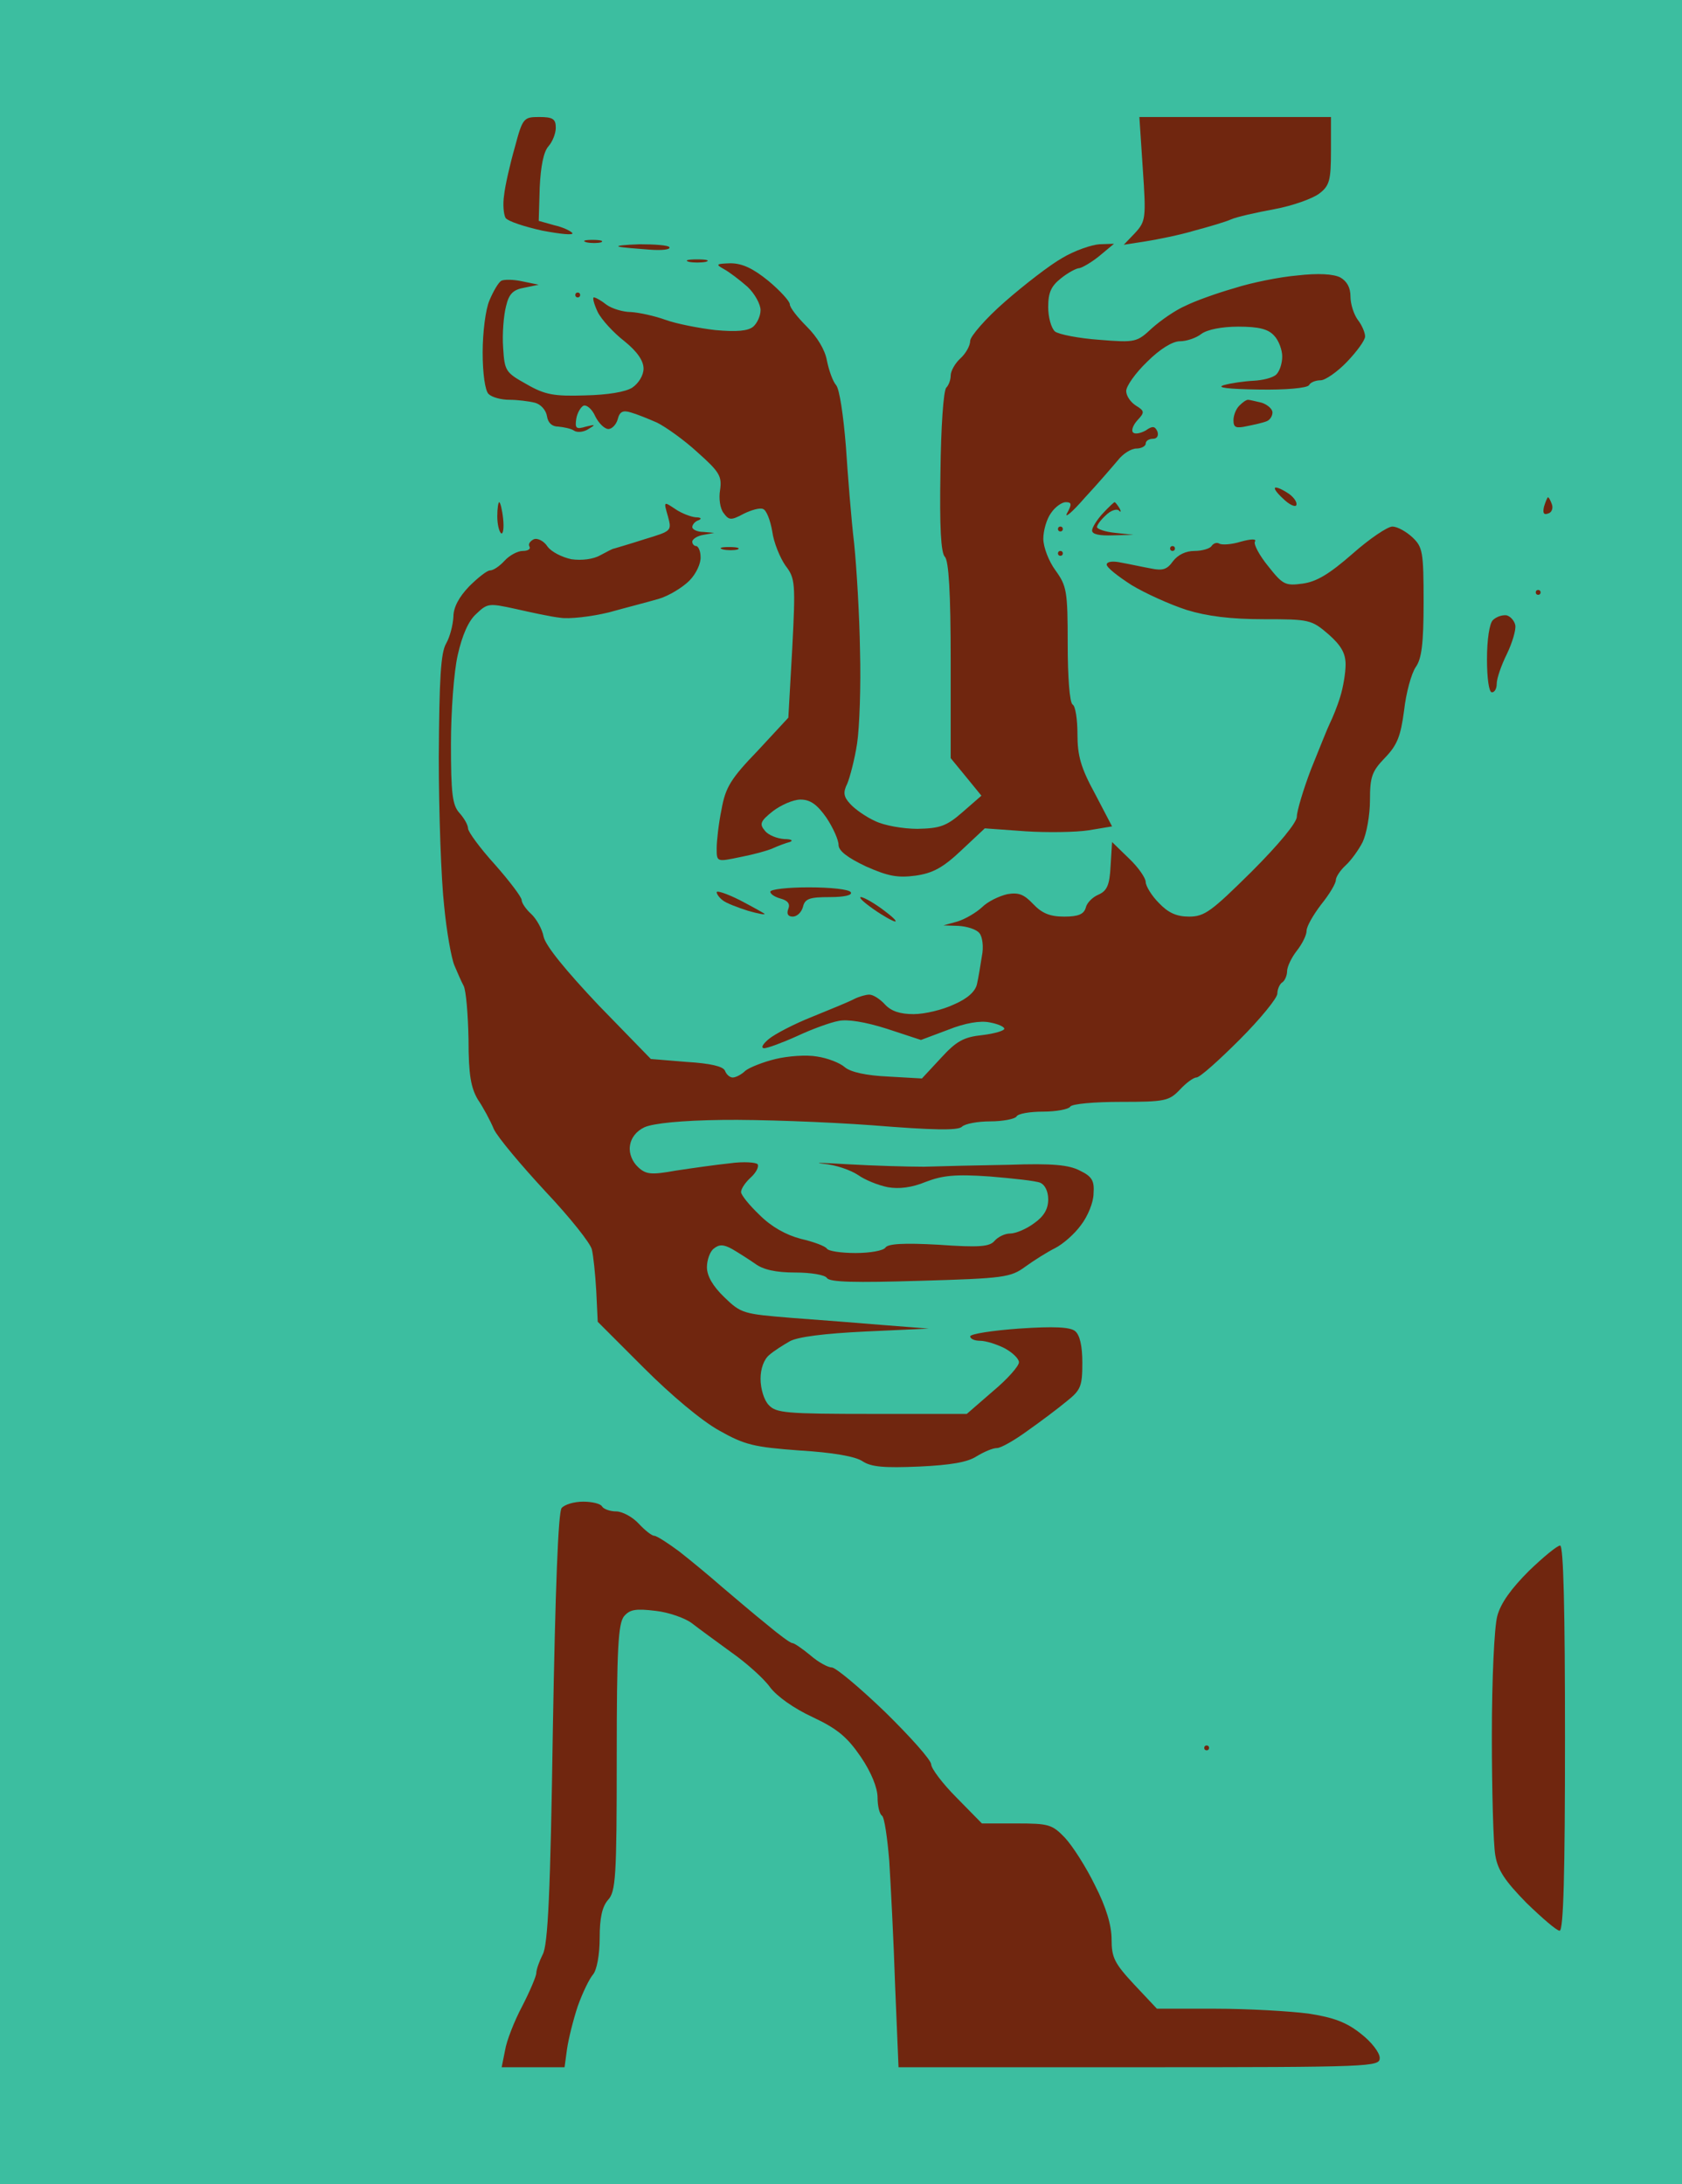 <?xml version="1.0" standalone="no"?>
<!DOCTYPE svg PUBLIC "-//W3C//DTD SVG 20010904//EN"
 "http://www.w3.org/TR/2001/REC-SVG-20010904/DTD/svg10.dtd">
<svg version="1.0" xmlns="http://www.w3.org/2000/svg"
 width="100%" height="100%" viewBox="0 0 345 448"
 preserveAspectRatio="xMidYMid meet">
<rect width="345" height="448" fill="#3cbea0" stroke="none"/><g transform="translate(0,448) scale(0.1,-0.1)"
fill="#70260f" stroke="none">
<path d="M1106 4240 c-32 0 -34 -2 -50 -62 -10 -35 -20 -79 -22 -98 -3 -19 -1
-40 3 -47 5 -7 39 -18 75 -26 37 -7 65 -10 62 -5 -3 4 -19 12 -37 16 l-32 9 2
68 c2 44 8 74 18 85 8 9 15 26 15 38 0 18 -6 22 -34 22z"/>
<path d="M2534 4240 l-197 0 7 -106 c7 -102 6 -108 -16 -132 l-23 -24 45 7
c25 4 70 13 100 22 30 8 64 18 75 23 11 5 51 14 89 21 38 7 79 22 92 32 21 16
24 27 24 88 l0 69 -196 0z"/>
<path d="M1215 3988 c-16 0 -22 -2 -12 -5 9 -2 23 -2 30 0 6 3 -1 5 -18 5z"/>
<path d="M1312 3979 c-31 -1 -50 -3 -42 -5 8 -2 36 -4 62 -6 25 -2 44 0 41 5
-2 4 -30 6 -61 6z"/>
<path d="M2255 3979 c-16 -1 -51 -13 -76 -28 -25 -14 -78 -55 -118 -90 -39
-34 -71 -71 -71 -80 0 -10 -9 -26 -20 -36 -11 -10 -20 -26 -20 -35 0 -9 -4
-20 -9 -25 -6 -6 -11 -83 -12 -173 -2 -113 1 -166 9 -174 8 -8 12 -74 12 -213
l0 -200 32 -39 31 -38 -39 -34 c-33 -29 -47 -33 -92 -34 -30 0 -69 7 -87 16
-18 8 -41 24 -51 35 -14 15 -15 24 -6 42 5 12 15 49 20 82 5 33 8 119 6 190
-1 72 -7 171 -12 220 -6 50 -13 140 -17 200 -5 62 -13 117 -20 125 -7 8 -15
31 -19 51 -4 22 -20 48 -41 69 -19 19 -35 39 -35 46 0 6 -20 28 -44 48 -32 26
-54 36 -78 36 -29 -1 -31 -2 -13 -12 11 -6 32 -22 48 -36 15 -14 27 -36 27
-48 0 -12 -7 -27 -15 -34 -11 -9 -34 -11 -78 -7 -34 4 -80 13 -102 21 -22 8
-54 15 -71 16 -16 0 -39 7 -50 15 -10 8 -22 15 -26 15 -3 0 0 -13 8 -30 8 -16
33 -43 55 -60 26 -21 39 -40 39 -56 0 -14 -10 -30 -23 -39 -14 -9 -51 -15 -97
-16 -63 -2 -82 1 -120 23 -43 24 -45 27 -48 75 -2 28 1 66 6 85 6 26 15 34 38
38 l29 6 -34 7 c-18 4 -38 4 -43 1 -6 -4 -16 -21 -24 -40 -8 -18 -14 -66 -14
-107 0 -43 5 -78 12 -85 7 -7 26 -12 43 -12 16 0 40 -3 52 -6 12 -3 23 -15 25
-28 2 -13 10 -21 23 -21 11 -1 26 -4 32 -8 7 -5 21 -3 30 3 15 9 15 10 -5 5
-20 -6 -23 -4 -20 16 2 12 9 24 15 27 7 2 18 -8 24 -22 7 -14 19 -26 27 -26 7
0 16 9 19 20 4 16 11 19 27 14 11 -3 36 -13 54 -21 18 -9 56 -36 83 -61 45
-40 50 -49 46 -77 -3 -17 0 -38 7 -47 11 -15 15 -16 41 -2 16 8 34 13 40 10 7
-2 15 -23 19 -46 3 -23 16 -54 27 -70 20 -26 21 -35 14 -170 l-8 -142 -63 -68
c-55 -57 -66 -75 -74 -120 -6 -29 -10 -65 -10 -80 0 -28 0 -28 48 -18 26 5 56
13 67 18 11 5 27 11 35 13 8 3 3 6 -11 6 -15 1 -33 8 -40 17 -12 14 -9 20 16
40 17 13 42 24 57 24 20 0 34 -10 53 -37 14 -21 25 -46 25 -56 0 -12 18 -26
56 -44 45 -20 65 -24 102 -19 35 5 56 16 94 52 l48 45 83 -6 c45 -3 104 -2
130 2 l48 8 -35 67 c-29 53 -36 78 -36 122 0 30 -4 58 -10 61 -6 4 -10 56 -10
124 0 109 -2 119 -25 151 -14 19 -25 48 -25 65 0 17 7 41 16 53 8 12 22 22 30
22 12 0 13 -4 3 -22 -7 -13 10 1 36 31 27 29 57 64 68 77 10 13 27 24 38 24
10 0 19 5 19 10 0 6 7 10 15 10 8 0 12 6 9 15 -5 11 -10 12 -24 2 -11 -6 -22
-8 -26 -4 -4 4 0 15 9 25 15 16 15 19 -3 30 -11 7 -20 20 -20 30 0 10 19 37
43 60 26 26 52 42 67 42 14 0 34 7 44 15 12 9 42 15 76 15 42 0 61 -5 73 -18
10 -10 17 -30 17 -43 0 -14 -5 -30 -12 -37 -7 -7 -28 -12 -47 -13 -20 -1 -47
-5 -61 -9 -16 -5 8 -8 72 -9 55 -1 99 3 103 9 3 6 14 10 24 10 9 0 34 17 54
38 20 21 37 44 37 52 0 8 -7 24 -15 34 -8 11 -15 32 -15 48 0 18 -7 31 -21 39
-14 7 -45 9 -88 4 -36 -3 -95 -15 -129 -26 -35 -10 -80 -26 -100 -36 -21 -9
-51 -30 -69 -46 -31 -29 -34 -30 -108 -24 -42 3 -83 11 -91 17 -8 7 -14 30
-14 50 0 30 6 43 26 59 15 12 32 21 38 21 6 1 25 12 41 25 l30 25 -30 -1z"/>
<path d="M1430 3948 c-19 0 -27 -2 -17 -5 9 -2 25 -2 35 0 9 3 1 5 -18 5z"/>
<path d="M1185 3880 c-3 0 -5 -2 -5 -5 0 -3 2 -5 5 -5 3 0 5 2 5 5 0 3 -2 5
-5 5z"/>
<path d="M2560 3660 c-4 0 -11 -5 -18 -12 -7 -7 -12 -20 -12 -30 0 -15 5 -17
28 -12 15 3 33 7 40 10 6 2 12 10 12 18 0 7 -10 16 -22 20 -13 3 -25 6 -28 6z"/>
<path d="M2617 3480 c-6 0 1 -10 14 -22 13 -13 26 -19 28 -14 2 5 -4 15 -15
23 -10 7 -22 13 -27 13z"/>
<path d="M3175 3460 c-1 0 -5 -9 -8 -19 -3 -13 -1 -18 9 -14 7 2 10 11 7 19
-3 8 -6 14 -8 14z"/>
<path d="M1024 3450 c-2 0 -4 -13 -4 -29 0 -17 4 -32 8 -35 4 -2 6 11 4 30 -2
19 -6 34 -8 34z"/>
<path d="M1385 3436 c-24 16 -24 16 -15 -15 8 -30 8 -30 -48 -47 -31 -10 -59
-18 -62 -19 -3 0 -16 -7 -29 -14 -14 -8 -38 -11 -59 -8 -19 4 -41 15 -49 26
-7 11 -20 18 -28 15 -8 -4 -12 -10 -9 -15 3 -5 -3 -9 -14 -9 -10 0 -27 -9 -37
-20 -10 -11 -23 -20 -30 -20 -6 0 -25 -15 -43 -33 -21 -22 -32 -43 -32 -62 -1
-17 -7 -41 -15 -55 -11 -19 -14 -72 -15 -233 0 -115 5 -252 11 -305 5 -53 15
-108 21 -122 6 -14 14 -33 19 -42 5 -10 9 -59 10 -110 0 -73 5 -99 19 -123 11
-16 26 -44 33 -61 8 -17 56 -74 106 -128 50 -53 93 -107 95 -119 3 -12 7 -50
9 -85 l3 -63 95 -95 c56 -56 118 -108 154 -128 53 -30 72 -34 165 -41 67 -4
114 -12 129 -22 18 -12 45 -14 116 -11 65 3 100 9 118 21 15 9 33 17 42 17 8
0 36 16 62 35 27 19 63 46 81 61 29 23 32 31 32 79 0 34 -5 57 -15 65 -10 8
-42 10 -115 5 -55 -4 -100 -11 -100 -16 0 -5 9 -9 20 -9 12 0 34 -7 50 -15 17
-9 30 -22 30 -29 0 -8 -24 -35 -54 -60 l-53 -46 -195 0 c-176 0 -196 2 -211
18 -10 10 -17 34 -17 54 0 21 7 40 18 49 9 8 28 20 42 28 16 9 71 16 155 20
l130 6 -90 7 c-49 4 -136 11 -192 15 -98 8 -103 9 -137 42 -24 23 -36 44 -36
62 0 14 6 32 14 38 11 9 20 9 38 -1 12 -7 34 -21 47 -30 16 -12 42 -18 82 -18
33 0 61 -5 65 -11 5 -9 58 -10 191 -6 173 5 186 7 216 29 18 13 45 30 61 38
16 8 40 29 53 47 14 18 26 47 26 65 2 26 -3 35 -28 47 -23 12 -57 15 -145 12
-63 -1 -142 -3 -175 -4 -33 0 -103 2 -155 5 -52 3 -75 4 -51 1 25 -2 56 -13
71 -23 14 -10 41 -21 61 -25 23 -4 49 -1 78 11 34 13 60 16 131 11 48 -4 95
-9 104 -13 9 -4 16 -17 16 -34 0 -20 -9 -35 -29 -49 -16 -12 -38 -21 -49 -21
-11 0 -25 -7 -32 -15 -10 -12 -31 -14 -115 -8 -72 4 -104 2 -109 -6 -4 -6 -31
-11 -61 -11 -30 0 -56 4 -59 9 -3 5 -27 14 -53 20 -31 8 -61 25 -85 49 -21 20
-38 41 -38 47 0 7 9 20 20 30 11 10 17 22 14 27 -3 4 -29 6 -57 2 -29 -3 -78
-10 -111 -15 -50 -9 -61 -8 -77 7 -12 11 -19 28 -17 43 2 17 13 31 30 39 18 8
76 14 160 15 73 1 211 -4 307 -11 124 -10 176 -11 184 -3 6 6 32 11 58 11 26
0 51 5 54 10 3 6 28 10 55 10 27 0 52 5 55 10 3 6 50 10 104 10 91 0 99 2 121
25 13 14 28 25 34 25 7 0 46 35 89 78 42 42 77 85 77 94 0 9 5 20 10 23 5 3
10 14 10 23 0 9 9 28 20 42 11 14 20 32 20 41 0 9 14 33 30 54 17 21 30 43 30
50 0 6 9 20 20 30 11 10 27 32 35 48 8 17 15 55 15 86 0 48 4 59 31 87 25 26
32 44 39 97 4 36 15 76 24 89 12 17 16 48 16 133 0 104 -2 113 -23 133 -13 12
-31 22 -41 22 -10 0 -47 -25 -82 -56 -47 -41 -73 -57 -102 -61 -36 -5 -41 -2
-71 36 -18 22 -30 45 -27 50 4 6 -7 6 -29 0 -19 -6 -39 -7 -44 -4 -5 3 -12 1
-16 -5 -3 -5 -19 -10 -35 -10 -18 0 -34 -8 -44 -21 -12 -17 -21 -20 -45 -15
-17 3 -44 9 -61 12 -18 4 -30 2 -30 -4 0 -6 23 -24 51 -42 28 -17 79 -40 113
-51 42 -13 91 -19 158 -19 94 0 98 -1 133 -31 26 -23 35 -39 35 -62 0 -17 -5
-47 -11 -66 -6 -20 -16 -44 -21 -54 -5 -10 -22 -53 -39 -95 -16 -42 -29 -86
-29 -97 0 -12 -36 -56 -93 -113 -82 -81 -96 -92 -128 -92 -26 0 -43 8 -62 28
-15 15 -27 35 -27 43 0 8 -15 30 -34 48 l-35 34 -3 -49 c-2 -39 -7 -51 -25
-59 -12 -5 -24 -17 -26 -27 -4 -13 -15 -18 -44 -18 -30 0 -46 7 -64 26 -19 20
-30 24 -53 20 -17 -4 -40 -15 -52 -27 -12 -11 -34 -24 -50 -29 l-29 -8 31 -1
c17 -1 37 -7 43 -15 6 -7 9 -28 5 -47 -3 -19 -7 -44 -10 -57 -3 -15 -19 -30
-47 -42 -23 -11 -60 -20 -83 -20 -28 0 -46 6 -59 20 -10 11 -24 20 -32 20 -7
0 -21 -4 -31 -9 -9 -5 -48 -21 -85 -36 -38 -15 -78 -36 -90 -46 -12 -10 -17
-18 -10 -19 7 0 37 11 68 25 30 14 68 28 85 31 18 4 55 -2 99 -16 l70 -23 56
21 c35 14 66 19 85 15 17 -3 30 -9 30 -13 0 -4 -20 -10 -45 -13 -38 -4 -53
-12 -85 -47 l-39 -42 -70 4 c-44 2 -76 9 -88 19 -10 9 -36 19 -57 22 -22 4
-60 1 -85 -5 -25 -6 -53 -17 -62 -24 -8 -8 -20 -14 -26 -14 -6 0 -13 6 -16 14
-4 9 -30 15 -79 18 l-73 6 -107 110 c-67 71 -109 122 -113 141 -3 16 -15 37
-26 47 -10 9 -19 22 -19 28 0 6 -25 39 -55 73 -30 33 -55 67 -55 74 0 7 -8 21
-18 32 -14 16 -17 39 -17 141 0 66 6 149 14 183 9 40 22 70 38 84 23 22 26 22
81 10 31 -7 72 -16 91 -18 18 -3 63 2 100 11 36 10 83 22 103 28 20 6 48 23
62 37 14 14 24 36 23 49 0 12 -5 22 -9 22 -4 0 -8 4 -8 9 0 5 10 12 23 14 l22
4 -22 2 c-13 0 -23 5 -23 10 0 5 6 12 13 14 7 3 5 6 -6 6 -10 1 -29 8 -42 17z"/>
<path d="M2286 3450 c-1 0 -12 -10 -24 -23 -12 -13 -22 -29 -22 -35 0 -8 15
-11 43 -10 l42 1 -37 4 c-21 2 -38 8 -38 12 0 4 8 15 18 24 10 10 22 14 27 10
4 -5 5 -2 1 5 -4 6 -8 12 -10 12z"/>
<path d="M2175 3400 c-3 0 -5 -2 -5 -5 0 -3 2 -5 5 -5 3 0 5 2 5 5 0 3 -2 5
-5 5z"/>
<path d="M1495 3358 c-16 0 -22 -2 -12 -5 9 -2 23 -2 30 0 6 3 -1 5 -18 5z"/>
<path d="M2405 3360 c-3 0 -5 -2 -5 -5 0 -3 2 -5 5 -5 3 0 5 2 5 5 0 3 -2 5
-5 5z"/>
<path d="M2175 3350 c-3 0 -5 -2 -5 -5 0 -3 2 -5 5 -5 3 0 5 2 5 5 0 3 -2 5
-5 5z"/>
<path d="M3155 3270 c-3 0 -5 -2 -5 -5 0 -3 2 -5 5 -5 3 0 5 2 5 5 0 3 -2 5
-5 5z"/>
<path d="M3090 3218 c-9 1 -21 -3 -28 -10 -7 -7 -12 -40 -12 -80 0 -39 4 -68
10 -68 6 0 10 8 10 18 0 10 9 37 21 61 11 23 19 50 17 59 -2 9 -10 18 -18 20z"/>
<path d="M1517 2634 c-26 13 -47 20 -47 16 0 -4 6 -12 13 -17 6 -5 29 -14 51
-21 21 -6 36 -9 34 -6 -3 2 -26 15 -51 28z"/>
<path d="M1659 2660 c-43 0 -79 -4 -79 -9 0 -5 10 -11 21 -14 15 -4 20 -11 16
-21 -4 -10 -1 -16 9 -16 9 0 18 9 21 20 4 17 14 20 55 20 30 0 47 4 43 10 -3
6 -42 10 -86 10z"/>
<path d="M1766 2640 c-6 0 6 -11 26 -25 20 -14 40 -25 44 -25 5 0 -7 11 -26
25 -19 14 -39 25 -44 25z"/>
<path d="M1196 1400 c-19 0 -38 -6 -44 -13 -7 -8 -13 -167 -18 -452 -5 -335
-10 -445 -21 -464 -7 -14 -13 -31 -13 -38 0 -6 -13 -37 -29 -68 -16 -30 -32
-71 -35 -90 l-7 -35 64 0 65 0 5 37 c3 21 13 61 22 88 10 28 24 57 32 66 7 9
13 39 13 74 0 41 5 64 17 78 16 17 18 47 18 291 0 225 3 276 15 291 12 14 24
16 65 11 27 -3 61 -15 75 -26 14 -11 50 -37 80 -59 30 -21 66 -53 79 -71 14
-19 49 -44 88 -62 51 -24 71 -41 99 -82 21 -31 34 -63 34 -83 0 -17 4 -34 9
-37 5 -3 11 -45 15 -93 3 -49 9 -163 12 -256 l7 -167 493 0 c480 0 494 1 494
19 0 11 -17 33 -39 50 -29 23 -55 33 -107 41 -38 5 -124 10 -190 10 l-121 0
-47 50 c-40 43 -46 55 -46 92 0 29 -11 66 -34 111 -18 37 -46 81 -62 98 -26
27 -33 29 -99 29 l-71 0 -52 53 c-29 29 -52 60 -52 68 0 9 -43 57 -95 108 -52
50 -101 91 -109 91 -8 0 -28 11 -44 25 -17 14 -33 25 -37 25 -4 0 -27 17 -52
38 -25 20 -66 55 -92 77 -25 22 -65 55 -88 73 -23 17 -46 32 -51 32 -5 0 -19
11 -32 25 -13 14 -34 25 -46 25 -13 0 -26 5 -29 10 -3 6 -21 10 -39 10z"/>
<path d="M3200 1310 c-6 0 -35 -24 -64 -52 -36 -36 -58 -66 -65 -93 -6 -23
-11 -128 -11 -245 0 -113 3 -223 7 -245 5 -31 20 -53 64 -98 32 -31 62 -57 68
-57 8 0 11 119 11 395 0 262 -3 395 -10 395z"/>
<path d="M2475 900 c-3 0 -5 -2 -5 -5 0 -3 2 -5 5 -5 3 0 5 2 5 5 0 3 -2 5 -5
5z"/>
</g>
</svg>
